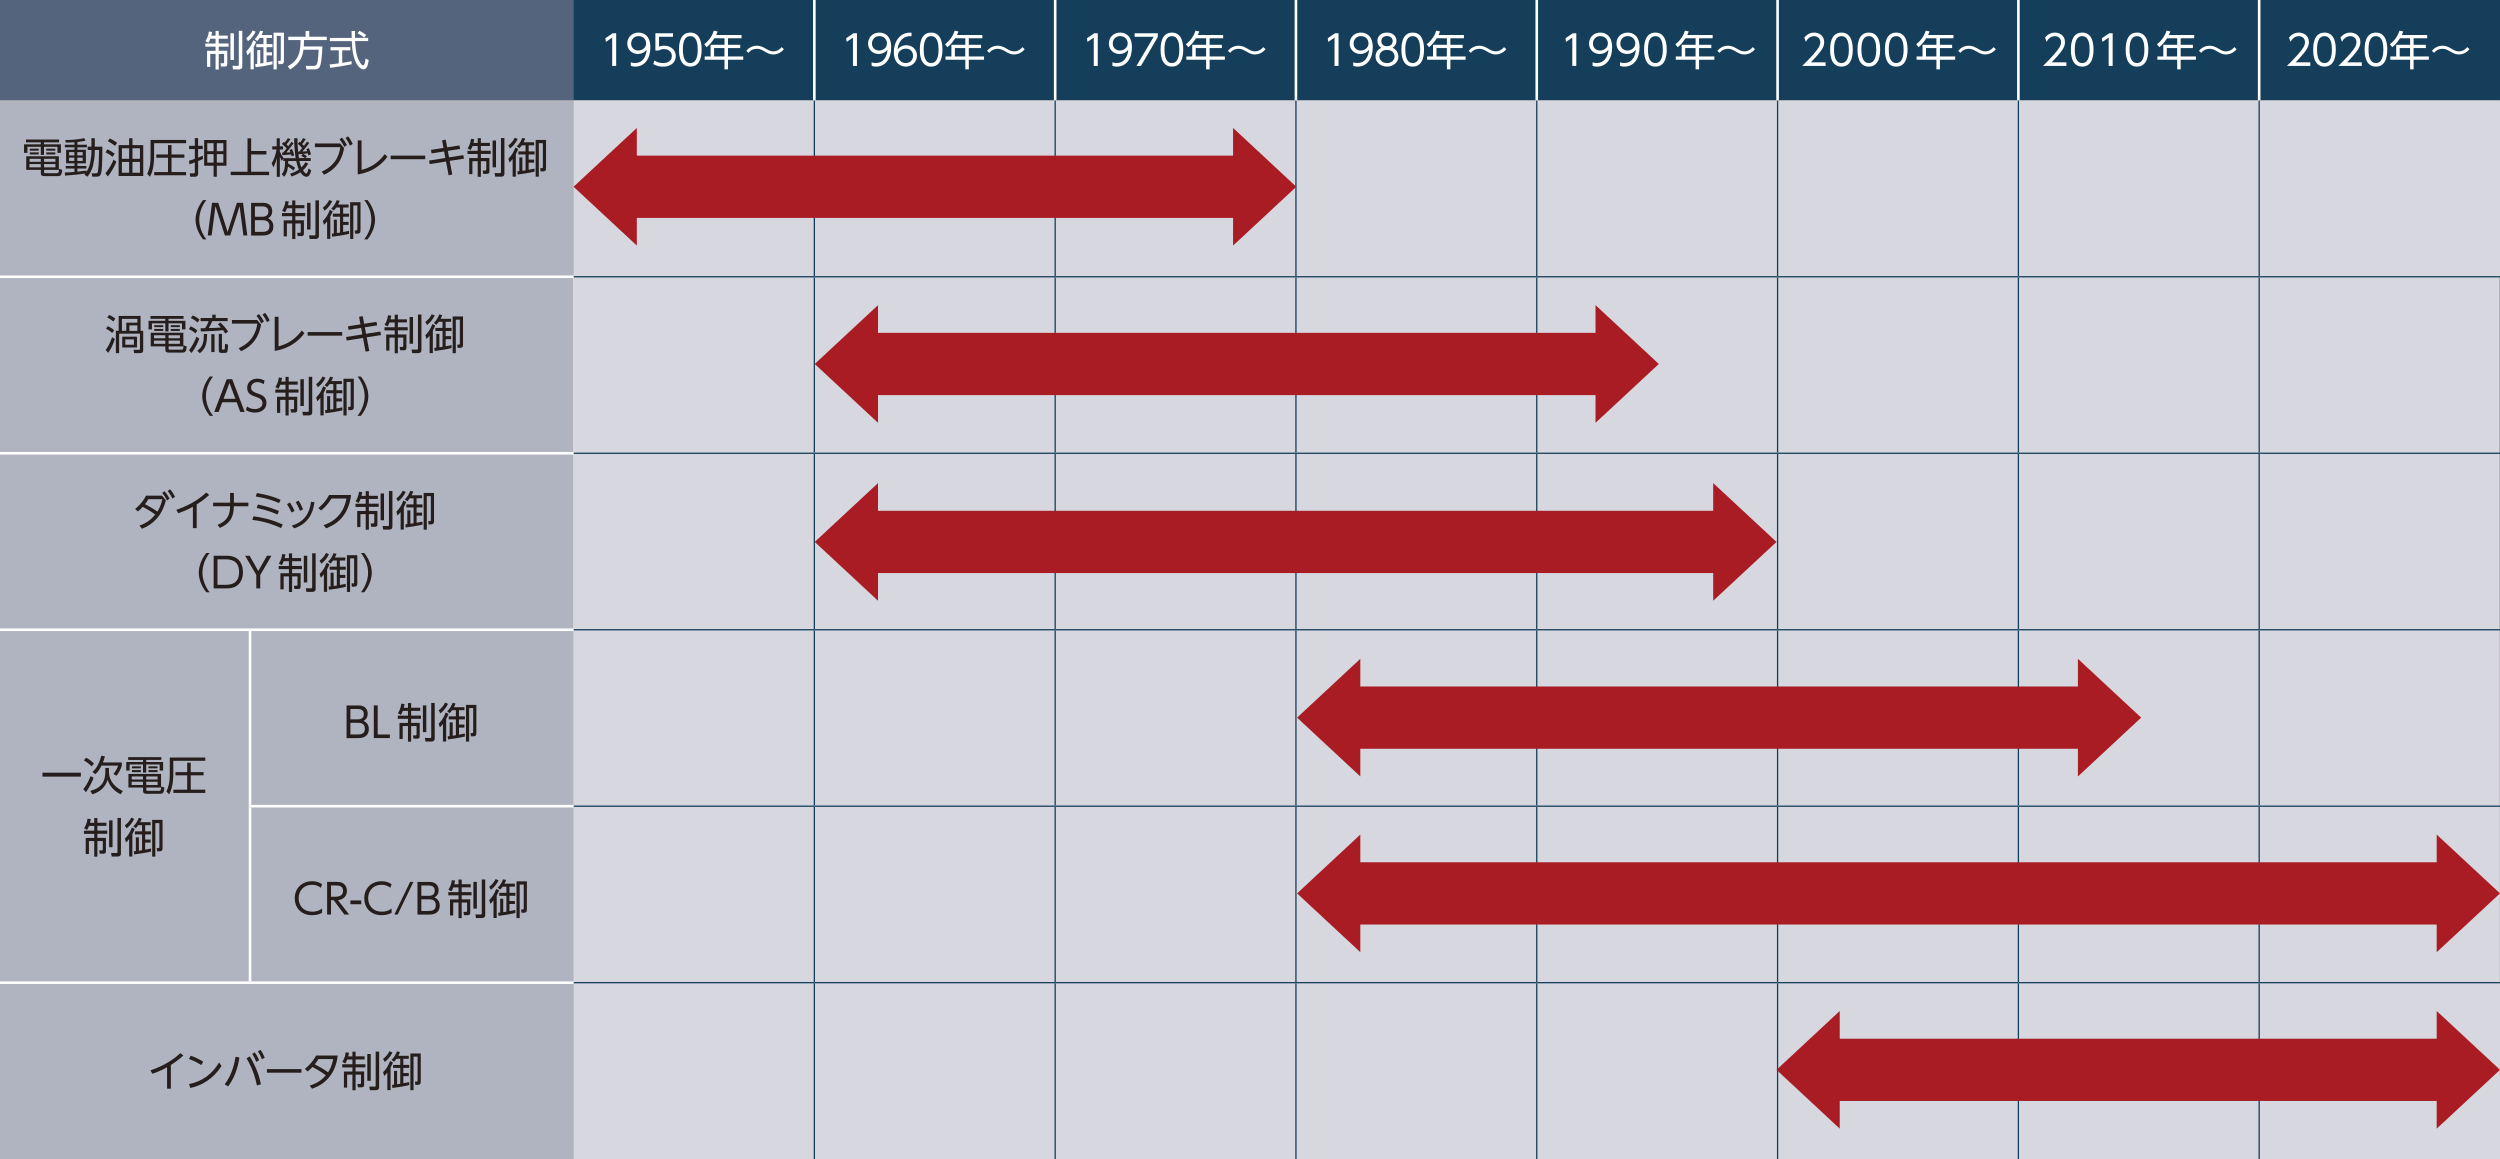 <?xml version="1.0" encoding="UTF-8"?>
<svg id="_レイヤー_1" data-name="レイヤー 1" xmlns="http://www.w3.org/2000/svg" width="170mm" height="78.82mm" viewBox="0 0 481.89 223.43">
  <rect x="0" y="0" width="481.89" height="223.43" fill="#808080" stroke="none"/>
  <defs>
    <style>
      .cls-1 {
        fill: #251e1c;
      }

      .cls-1, .cls-2, .cls-3, .cls-4, .cls-5, .cls-6, .cls-7 {
        stroke-width: 0px;
      }

      .cls-8 {
        stroke: #153e5a;
        stroke-width: .25px;
      }

      .cls-8, .cls-9 {
        stroke-miterlimit: 10;
      }

      .cls-8, .cls-9, .cls-10 {
        fill: none;
      }

      .cls-2 {
        fill: #d7d8df;
      }

      .cls-3 {
        fill: #fff;
      }

      .cls-9 {
        stroke: #fff;
        stroke-width: .5px;
      }

      .cls-4 {
        fill: #54647d;
      }

      .cls-10 {
        stroke: #aa1c23;
        stroke-width: 12px;
      }

      .cls-5 {
        fill: #aa1c23;
      }

      .cls-6 {
        fill: #b0b4c0;
      }

      .cls-7 {
        fill: #153e5a;
      }
    </style>
  </defs>
  <rect class="cls-4" width="110.55" height="19.34"/>
  <g>
    <polygon class="cls-7" points="249.8 0 203.39 0 156.97 0 156.97 19.34 203.39 19.34 249.8 19.34 296.22 19.34 342.64 19.34 342.64 0 296.22 0 249.8 0"/>
    <rect class="cls-7" x="110.55" y="0" width="46.42" height="19.34"/>
    <polygon class="cls-7" points="435.47 0 389.05 0 342.64 0 342.64 19.34 389.05 19.34 435.47 19.34 481.89 19.34 481.89 0 435.47 0"/>
  </g>
  <polygon class="cls-6" points="0 19.34 0 53.35 0 87.37 0 121.39 0 121.39 0 189.42 48.19 189.42 48.19 189.42 0 189.42 0 223.43 110.55 223.43 110.55 189.42 110.55 155.4 110.55 121.39 110.55 121.39 110.55 87.37 110.55 53.35 110.55 19.34 0 19.34"/>
  <path class="cls-2" d="m435.47,189.42h46.42v34.02h-46.42v-34.02Zm-46.42,0h46.42v34.02h-46.42v-34.02Zm-46.42,0h46.42v34.02h-46.42v-34.02Zm-46.42,0h46.42v34.02h-46.42v-34.02Zm-46.42,0h46.42v34.02h-46.42v-34.02Zm-46.42,0h46.42v34.02h-46.42v-34.02Zm-46.42,0h46.42v34.02h-46.42v-34.02Zm-46.42,0h46.42v34.02h-46.42v-34.02Zm324.92-34.02h46.42v34.02h-46.42v-34.02Zm-46.42,0h46.42v34.02h-46.42v-34.02Zm-46.42,0h46.42v34.02h-46.42v-34.02Zm-46.42,0h46.42v34.02h-46.42v-34.02Zm-46.42,0h46.42v34.02h-46.42v-34.02Zm-46.42,0h46.42v34.02h-46.42v-34.02Zm-46.42,0h46.42v34.02h-46.42v-34.02Zm-46.42,0h46.42v34.02h-46.42v-34.02Zm324.92-34.02h46.42v34.02h-46.42v-34.02Zm-46.42,0h46.42v34.02h-46.42v-34.02Zm-46.42,0h46.42v34.02h-46.42v-34.02Zm-46.42,0h46.42v34.02h-46.42v-34.02Zm-46.42,0h46.42v34.02h-46.42v-34.02Zm-46.42,0h46.42v34.02h-46.42v-34.02Zm-46.42,0h46.42v34.02h-46.42v-34.02Zm-46.42,0h46.42v34.02h-46.42v-34.02Zm324.92-34.02h46.42v34.02h-46.42v-34.02Zm-46.42,0h46.42v34.02h-46.42v-34.02Zm-46.42,0h46.42v34.02h-46.42v-34.02Zm-46.42,0h46.42v34.02h-46.42v-34.02Zm-46.42,0h46.42v34.02h-46.42v-34.02Zm-46.42,0h46.42v34.02h-46.42v-34.02Zm-46.42,0h46.42v34.02h-46.42v-34.02Zm-46.42,0h46.42v34.02h-46.42v-34.02Zm324.92-34.02h46.42v34.02h-46.42v-34.02Zm-46.42,0h46.42v34.02h-46.42v-34.02Zm-46.42,0h46.42v34.02h-46.42v-34.02Zm-46.42,0h46.42v34.02h-46.42v-34.02Zm-46.42,0h46.42v34.02h-46.42v-34.02Zm-46.42,0h46.42v34.02h-46.42v-34.02Zm-46.42,0h46.42v34.02h-46.42v-34.02Zm-46.42,0h46.42v34.02h-46.42v-34.02ZM435.47,19.34h46.42v34.02h-46.42V19.34Zm-46.42,0h46.42v34.02h-46.42V19.34Zm-46.42,0h46.42v34.02h-46.42V19.34Zm-46.42,0h46.42v34.02h-46.42V19.34Zm-46.42,0h46.42v34.02h-46.42V19.34Zm-46.42,0h46.42v34.02h-46.42V19.34Zm-46.42,0h46.42v34.02h-46.42V19.34Zm-46.42,0h46.42v34.02h-46.42V19.34Z"/>
  <line class="cls-8" x1="156.97" y1="53.23" x2="156.97" y2="19.34"/>
  <line class="cls-8" x1="203.39" y1="53.23" x2="203.39" y2="19.34"/>
  <line class="cls-8" x1="249.8" y1="53.23" x2="249.8" y2="19.34"/>
  <line class="cls-8" x1="296.22" y1="53.23" x2="296.22" y2="19.34"/>
  <line class="cls-8" x1="342.64" y1="53.23" x2="342.64" y2="19.34"/>
  <line class="cls-8" x1="389.06" y1="53.23" x2="389.06" y2="19.34"/>
  <line class="cls-8" x1="435.47" y1="53.23" x2="435.47" y2="19.34"/>
  <line class="cls-8" x1="110.55" y1="53.35" x2="156.97" y2="53.35"/>
  <line class="cls-8" x1="156.97" y1="53.35" x2="203.39" y2="53.35"/>
  <line class="cls-8" x1="156.97" y1="87.24" x2="156.97" y2="53.48"/>
  <line class="cls-8" x1="203.39" y1="53.35" x2="249.8" y2="53.35"/>
  <line class="cls-8" x1="203.39" y1="87.24" x2="203.39" y2="53.48"/>
  <line class="cls-8" x1="249.8" y1="53.35" x2="296.22" y2="53.35"/>
  <line class="cls-8" x1="249.8" y1="87.24" x2="249.8" y2="53.48"/>
  <line class="cls-8" x1="296.22" y1="53.35" x2="342.64" y2="53.35"/>
  <line class="cls-8" x1="296.22" y1="87.24" x2="296.22" y2="53.48"/>
  <line class="cls-8" x1="342.64" y1="53.35" x2="389.05" y2="53.35"/>
  <line class="cls-8" x1="342.64" y1="87.24" x2="342.64" y2="53.48"/>
  <line class="cls-8" x1="389.06" y1="53.35" x2="435.47" y2="53.35"/>
  <line class="cls-8" x1="389.06" y1="87.24" x2="389.06" y2="53.48"/>
  <line class="cls-8" x1="435.47" y1="53.35" x2="481.89" y2="53.35"/>
  <line class="cls-8" x1="435.47" y1="87.24" x2="435.47" y2="53.48"/>
  <line class="cls-8" x1="110.55" y1="87.37" x2="156.97" y2="87.37"/>
  <line class="cls-8" x1="156.97" y1="87.37" x2="203.39" y2="87.37"/>
  <line class="cls-8" x1="156.97" y1="121.26" x2="156.97" y2="87.49"/>
  <line class="cls-8" x1="203.39" y1="87.37" x2="249.8" y2="87.37"/>
  <line class="cls-8" x1="203.39" y1="121.26" x2="203.39" y2="87.49"/>
  <line class="cls-8" x1="249.8" y1="87.37" x2="296.22" y2="87.37"/>
  <line class="cls-8" x1="249.8" y1="121.26" x2="249.8" y2="87.49"/>
  <line class="cls-8" x1="296.22" y1="87.37" x2="342.64" y2="87.37"/>
  <line class="cls-8" x1="296.22" y1="121.26" x2="296.22" y2="87.49"/>
  <line class="cls-8" x1="342.64" y1="87.37" x2="389.05" y2="87.37"/>
  <line class="cls-8" x1="342.64" y1="121.26" x2="342.64" y2="87.49"/>
  <line class="cls-8" x1="389.06" y1="87.37" x2="435.47" y2="87.37"/>
  <line class="cls-8" x1="389.06" y1="121.26" x2="389.06" y2="87.49"/>
  <line class="cls-8" x1="435.47" y1="87.37" x2="481.89" y2="87.37"/>
  <line class="cls-8" x1="435.47" y1="121.26" x2="435.47" y2="87.49"/>
  <line class="cls-8" x1="110.55" y1="121.39" x2="156.97" y2="121.39"/>
  <line class="cls-8" x1="156.97" y1="121.39" x2="203.39" y2="121.39"/>
  <line class="cls-8" x1="156.97" y1="155.28" x2="156.97" y2="121.51"/>
  <line class="cls-8" x1="203.39" y1="121.39" x2="249.8" y2="121.39"/>
  <line class="cls-8" x1="203.39" y1="155.28" x2="203.39" y2="121.51"/>
  <line class="cls-8" x1="249.8" y1="121.39" x2="296.22" y2="121.39"/>
  <line class="cls-8" x1="249.8" y1="155.28" x2="249.8" y2="121.51"/>
  <line class="cls-8" x1="296.22" y1="121.39" x2="342.64" y2="121.39"/>
  <line class="cls-8" x1="296.22" y1="155.28" x2="296.22" y2="121.51"/>
  <line class="cls-8" x1="342.64" y1="121.39" x2="389.05" y2="121.39"/>
  <line class="cls-8" x1="342.64" y1="155.28" x2="342.64" y2="121.51"/>
  <line class="cls-8" x1="389.06" y1="121.39" x2="435.47" y2="121.39"/>
  <line class="cls-8" x1="389.06" y1="155.28" x2="389.06" y2="121.51"/>
  <line class="cls-8" x1="435.47" y1="121.39" x2="481.89" y2="121.39"/>
  <line class="cls-8" x1="435.47" y1="155.28" x2="435.47" y2="121.51"/>
  <line class="cls-8" x1="110.55" y1="155.4" x2="156.97" y2="155.4"/>
  <line class="cls-8" x1="156.97" y1="155.4" x2="203.39" y2="155.4"/>
  <line class="cls-8" x1="156.97" y1="189.29" x2="156.97" y2="155.53"/>
  <line class="cls-8" x1="203.39" y1="155.4" x2="249.8" y2="155.4"/>
  <line class="cls-8" x1="203.39" y1="189.29" x2="203.39" y2="155.53"/>
  <line class="cls-8" x1="249.8" y1="155.4" x2="296.22" y2="155.4"/>
  <line class="cls-8" x1="249.8" y1="189.29" x2="249.8" y2="155.53"/>
  <line class="cls-8" x1="296.22" y1="155.4" x2="342.64" y2="155.4"/>
  <line class="cls-8" x1="296.22" y1="189.29" x2="296.22" y2="155.53"/>
  <line class="cls-8" x1="342.64" y1="155.4" x2="389.05" y2="155.4"/>
  <line class="cls-8" x1="342.64" y1="189.29" x2="342.64" y2="155.53"/>
  <line class="cls-8" x1="389.06" y1="155.4" x2="435.47" y2="155.4"/>
  <line class="cls-8" x1="389.06" y1="189.29" x2="389.06" y2="155.53"/>
  <line class="cls-8" x1="435.47" y1="155.4" x2="481.89" y2="155.4"/>
  <line class="cls-8" x1="435.47" y1="189.29" x2="435.47" y2="155.53"/>
  <line class="cls-8" x1="110.55" y1="189.42" x2="156.97" y2="189.42"/>
  <line class="cls-8" x1="156.97" y1="189.42" x2="203.39" y2="189.42"/>
  <line class="cls-8" x1="156.97" y1="223.43" x2="156.97" y2="189.54"/>
  <line class="cls-8" x1="203.39" y1="189.42" x2="249.8" y2="189.42"/>
  <line class="cls-8" x1="203.39" y1="223.43" x2="203.39" y2="189.54"/>
  <line class="cls-8" x1="249.8" y1="189.42" x2="296.22" y2="189.42"/>
  <line class="cls-8" x1="249.8" y1="223.43" x2="249.8" y2="189.54"/>
  <line class="cls-8" x1="296.22" y1="189.42" x2="342.64" y2="189.42"/>
  <line class="cls-8" x1="296.22" y1="223.43" x2="296.22" y2="189.54"/>
  <line class="cls-8" x1="342.64" y1="189.42" x2="389.05" y2="189.42"/>
  <line class="cls-8" x1="342.64" y1="223.43" x2="342.64" y2="189.54"/>
  <line class="cls-8" x1="389.06" y1="189.42" x2="435.47" y2="189.42"/>
  <line class="cls-8" x1="389.06" y1="223.43" x2="389.06" y2="189.54"/>
  <line class="cls-8" x1="435.47" y1="189.42" x2="481.89" y2="189.42"/>
  <line class="cls-8" x1="435.47" y1="223.43" x2="435.47" y2="189.54"/>
  <line class="cls-9" x1="156.97" y1="19.34" x2="156.97" y2="0"/>
  <line class="cls-9" x1="203.39" y1="19.34" x2="203.39" y2="0"/>
  <line class="cls-9" x1="249.8" y1="19.34" x2="249.8" y2="0"/>
  <line class="cls-9" x1="296.22" y1="19.34" x2="296.22" y2="0"/>
  <line class="cls-9" x1="342.64" y1="19.34" x2="342.64" y2="0"/>
  <line class="cls-9" x1="389.06" y1="19.34" x2="389.06" y2="0"/>
  <line class="cls-9" x1="435.47" y1="19.34" x2="435.47" y2="0"/>
  <line class="cls-9" y1="53.35" x2="48.19" y2="53.35"/>
  <line class="cls-9" x1="48.19" y1="53.35" x2="110.55" y2="53.35"/>
  <line class="cls-9" y1="87.37" x2="48.19" y2="87.37"/>
  <line class="cls-9" x1="48.19" y1="87.37" x2="110.55" y2="87.37"/>
  <line class="cls-9" y1="121.39" x2="48.19" y2="121.39"/>
  <line class="cls-9" x1="48.19" y1="121.39" x2="110.55" y2="121.39"/>
  <line class="cls-9" x1="48.19" y1="155.15" x2="48.19" y2="121.64"/>
  <line class="cls-9" x1="47.94" y1="155.4" x2="110.55" y2="155.4"/>
  <line class="cls-9" x1="48.19" y1="189.17" x2="48.19" y2="155.65"/>
  <line class="cls-9" y1="189.42" x2="48.19" y2="189.42"/>
  <line class="cls-9" x1="48.19" y1="189.42" x2="110.55" y2="189.42"/>
  <g>
    <path class="cls-3" d="m41.55,6.86v-.9h.61v.9h1.74v.6h-1.74v.92h1.9v.61h-1.9v.79h1.65v2.54c0,.34-.1.51-.49.51h-.71l-.11-.64h.52c.17,0,.18-.1.18-.22v-1.58h-1.04v3.01h-.61v-3.01h-1.02v2.5h-.62v-3.1h1.64v-.79h-1.97v-.61h1.97v-.92h-1c-.15.41-.26.58-.38.77l-.57-.32c.22-.34.54-.87.66-1.84l.63.08c-.05.28-.08.46-.15.71h.8Zm3.53-.45v5.16h-.66v-5.16h.66Zm1.62-.46v6.84c0,.56-.46.59-.68.59h-1.1l-.12-.7,1.02.02c.19,0,.21-.1.21-.21v-6.55h.67Z"/>
    <path class="cls-3" d="m49.27,6.1c-.28.62-.79,1.33-1.47,1.84l-.34-.58c.59-.44,1-.98,1.23-1.49l.58.23Zm-1.8,3.82c.62-.64.98-1.16,1.34-2.16l.56.28c-.07.18-.17.46-.46,1v4.33h-.62v-3.39c-.26.36-.42.5-.6.66l-.22-.72Zm5.05,2.48c-1.15.27-2.17.42-3.25.56l-.08-.6c.29-.03.32-.04.39-.05v-2.65h.59v2.58c.1-.02.52-.08.61-.09v-3.05h-1.38v-.59h1.38v-1.18h-.72c-.22.31-.34.43-.48.57l-.49-.35c.5-.46.9-1.17,1.05-1.64l.58.12c-.06.17-.13.37-.31.72h2.02v.58h-1.05v1.18h1.14v.59h-1.14v.99h1.05v.59h-1.05v1.36c.62-.11.79-.14,1.14-.22v.58Zm2.21-.82c0,.48-.02.78-.63.78h-.42l-.07-.63h.26c.23.02.25-.05.25-.3v-4.51h-.78v6.46h-.61v-7.08h2v5.29Z"/>
    <path class="cls-3" d="m62.14,8.96c-.05,1.69-.23,3.38-.49,3.88-.17.33-.42.54-1.06.54h-1.52l-.13-.68h1.56c.42,0,.56-.29.6-.38.23-.51.32-2.62.33-2.73h-2.94c-.14.99-.42,2.49-2.58,3.81l-.44-.62c2.17-1.22,2.45-2.75,2.46-5.06h-2.37v-.64h3.35v-1.12h.7v1.12h3.37v.64h-4.37c0,.3-.02.64-.06,1.24h3.59Z"/>
    <path class="cls-3" d="m67.8,12.38c-1.15.26-2.64.5-4.17.7l-.1-.66c.34-.02.76-.06,1.77-.21v-2.51h-1.59v-.62h3.81v.62h-1.56v2.42c1.15-.19,1.5-.26,1.8-.34l.03.61Zm.63-6.41c0,.27,0,.59,0,1.33h2.53v.62h-2.51c.09,1.49.18,3.02,1.02,4.24.09.13.31.45.53.45s.4-.54.45-1.32l.62.28c-.09.61-.25,1.8-.98,1.8-.89,0-1.54-1.33-1.74-1.95-.41-1.23-.45-1.87-.54-3.49h-4.23v-.62h4.21c-.02-.38-.02-.86-.02-1.33h.68Zm1.74,1.27c-.3-.26-.62-.5-1.25-.83l.37-.48c.58.3.82.47,1.29.82l-.41.5Z"/>
  </g>
  <g>
    <path class="cls-3" d="m118.1,6.41h.67v6.3h-.77v-5.46l-1.21.83-.1-.71,1.41-.96Z"/>
    <path class="cls-3" d="m121.59,12c.1.04.37.15.82.15,1.45,0,2.09-1.14,2.25-2.56-.44.54-1.01.82-1.7.82-1.1,0-2.05-.79-2.05-2.01s.91-2.12,2.17-2.12c.87,0,2.28.46,2.28,2.85,0,2.21-1.12,3.71-2.91,3.71-.5,0-.75-.11-.86-.16v-.68Zm.07-3.6c0,.8.58,1.34,1.38,1.34s1.5-.58,1.5-1.37c0-.64-.43-1.41-1.48-1.41-.86,0-1.4.67-1.4,1.43Z"/>
    <path class="cls-3" d="m129.73,7.1h-2.7v1.89c.21-.08.46-.18.98-.18,1.47,0,2.25.98,2.25,2s-.74,2.04-2.45,2.04c-.7,0-1.29-.15-1.89-.5l.23-.69c.48.34,1.06.5,1.65.5,1.37,0,1.7-.83,1.7-1.37,0-.82-.66-1.33-1.53-1.33-.54,0-.83.2-.95.28h-.69v-3.33h3.4v.69Z"/>
    <path class="cls-3" d="m130.88,9.56c0-.63,0-3.28,2.18-3.28s2.18,2.65,2.18,3.28,0,3.28-2.18,3.28-2.18-2.64-2.18-3.28Zm3.61,0c0-1.05-.16-2.59-1.43-2.59s-1.43,1.5-1.43,2.59.19,2.59,1.43,2.59,1.43-1.51,1.43-2.59Z"/>
    <path class="cls-3" d="m142.93,6.75v.62h-2.61v1.27h2.36v.62h-2.36v1.63h2.94v.62h-2.94v1.86h-.67v-1.86h-3.82v-.62h1.14v-2.25h2.68v-1.27h-1.95c-.52.79-.87,1.23-1.5,1.73l-.45-.58c.96-.72,1.56-1.67,1.85-2.61l.73.15c-.08.21-.13.34-.29.69h4.89Zm-3.29,2.51h-2v1.63h2v-1.63Z"/>
    <path class="cls-3" d="m151.09,9.49c-.67.84-1.58,1.01-2.04,1.01-.67,0-1.06-.22-1.83-.67-.63-.37-1-.42-1.34-.42-.32,0-1.06.06-1.6.78l-.43-.38c.48-.64,1.26-1,2.06-1,.55,0,1.05.18,1.74.59.47.28.86.5,1.39.5.93,0,1.44-.6,1.62-.82l.42.38Z"/>
  </g>
  <g>
    <path class="cls-3" d="m164.51,6.41h.67v6.3h-.77v-5.46l-1.21.83-.1-.71,1.41-.96Z"/>
    <path class="cls-3" d="m168.01,12c.1.04.37.15.82.15,1.45,0,2.09-1.14,2.25-2.56-.44.54-1.01.82-1.7.82-1.1,0-2.05-.79-2.05-2.01s.91-2.12,2.17-2.12c.87,0,2.28.46,2.28,2.85,0,2.21-1.12,3.71-2.91,3.71-.5,0-.75-.11-.86-.16v-.68Zm.07-3.6c0,.8.58,1.34,1.38,1.34s1.5-.58,1.5-1.37c0-.64-.43-1.41-1.48-1.41-.86,0-1.4.67-1.4,1.43Z"/>
    <path class="cls-3" d="m175.7,6.98c-1.94-.14-2.58,1.47-2.71,2.55.42-.51,1.04-.82,1.7-.82,1.1,0,2.06.79,2.06,2.01s-.95,2.12-2.14,2.12c-.91,0-2.32-.56-2.32-2.83,0-1.7.94-3.86,3.41-3.72v.69Zm-1.09,2.4c-.67,0-1.52.42-1.52,1.31,0,.75.58,1.46,1.49,1.46s1.41-.63,1.41-1.38c0-1.3-1.1-1.4-1.38-1.4Z"/>
    <path class="cls-3" d="m177.3,9.56c0-.63,0-3.28,2.18-3.28s2.18,2.65,2.18,3.28,0,3.28-2.18,3.28-2.18-2.64-2.18-3.28Zm3.61,0c0-1.05-.16-2.59-1.43-2.59s-1.43,1.5-1.43,2.59.19,2.59,1.43,2.59,1.43-1.51,1.43-2.59Z"/>
    <path class="cls-3" d="m189.35,6.75v.62h-2.61v1.27h2.36v.62h-2.36v1.63h2.94v.62h-2.94v1.86h-.67v-1.86h-3.82v-.62h1.14v-2.25h2.68v-1.27h-1.95c-.52.79-.87,1.23-1.5,1.73l-.45-.58c.96-.72,1.56-1.67,1.85-2.61l.73.15c-.08.21-.13.34-.29.69h4.89Zm-3.29,2.51h-2v1.63h2v-1.63Z"/>
    <path class="cls-3" d="m197.51,9.49c-.67.84-1.58,1.01-2.04,1.01-.67,0-1.06-.22-1.83-.67-.63-.37-1-.42-1.34-.42-.32,0-1.06.06-1.6.78l-.43-.38c.48-.64,1.26-1,2.06-1,.55,0,1.05.18,1.74.59.47.28.86.5,1.39.5.93,0,1.44-.6,1.62-.82l.42.38Z"/>
  </g>
  <g>
    <path class="cls-3" d="m210.93,6.41h.67v6.3h-.77v-5.46l-1.21.83-.1-.71,1.41-.96Z"/>
    <path class="cls-3" d="m214.42,12c.1.04.37.15.82.15,1.45,0,2.09-1.14,2.25-2.56-.44.54-1.01.82-1.7.82-1.1,0-2.05-.79-2.05-2.01s.91-2.12,2.17-2.12c.87,0,2.28.46,2.28,2.85,0,2.21-1.12,3.71-2.91,3.71-.5,0-.75-.11-.86-.16v-.68Zm.07-3.6c0,.8.58,1.34,1.38,1.34s1.5-.58,1.5-1.37c0-.64-.43-1.41-1.48-1.41-.86,0-1.4.67-1.4,1.43Z"/>
    <path class="cls-3" d="m223.17,6.41v.73l-3.25,5.57h-.86l3.31-5.61h-3.66v-.69h4.46Z"/>
    <path class="cls-3" d="m223.71,9.56c0-.63,0-3.28,2.18-3.28s2.18,2.65,2.18,3.28,0,3.28-2.18,3.28-2.18-2.64-2.18-3.28Zm3.61,0c0-1.05-.16-2.59-1.43-2.59s-1.43,1.5-1.43,2.59.19,2.59,1.43,2.59,1.43-1.51,1.43-2.59Z"/>
    <path class="cls-3" d="m235.77,6.75v.62h-2.61v1.27h2.36v.62h-2.36v1.63h2.94v.62h-2.94v1.86h-.67v-1.86h-3.82v-.62h1.14v-2.25h2.68v-1.27h-1.95c-.52.79-.87,1.23-1.5,1.73l-.45-.58c.96-.72,1.56-1.67,1.85-2.61l.73.15c-.08.21-.13.34-.29.69h4.89Zm-3.29,2.51h-2v1.63h2v-1.63Z"/>
    <path class="cls-3" d="m243.93,9.49c-.67.84-1.58,1.01-2.04,1.01-.67,0-1.06-.22-1.83-.67-.63-.37-1-.42-1.34-.42-.32,0-1.06.06-1.6.78l-.43-.38c.48-.64,1.26-1,2.06-1,.55,0,1.05.18,1.74.59.47.28.86.5,1.39.5.93,0,1.44-.6,1.62-.82l.42.38Z"/>
  </g>
  <g>
    <path class="cls-3" d="m257.34,6.41h.67v6.3h-.77v-5.46l-1.21.83-.1-.71,1.41-.96Z"/>
    <path class="cls-3" d="m260.84,12c.1.04.37.15.82.15,1.45,0,2.09-1.14,2.25-2.56-.44.54-1.01.82-1.7.82-1.1,0-2.05-.79-2.05-2.01s.91-2.12,2.17-2.12c.87,0,2.28.46,2.28,2.85,0,2.21-1.12,3.71-2.91,3.71-.5,0-.75-.11-.86-.16v-.68Zm.07-3.6c0,.8.58,1.34,1.38,1.34s1.5-.58,1.5-1.37c0-.64-.43-1.41-1.48-1.41-.86,0-1.4.67-1.4,1.43Z"/>
    <path class="cls-3" d="m269.56,10.89c0,1.14-1.02,1.95-2.21,1.95s-2.21-.82-2.21-1.95c0-.95.66-1.49,1.13-1.68-.5-.26-.77-.78-.77-1.33,0-.86.64-1.6,1.88-1.6,1,0,1.8.62,1.8,1.59,0,.55-.27,1.07-.77,1.33.47.2,1.13.74,1.13,1.69Zm-.75,0c0-.47-.31-1.27-1.46-1.27s-1.46.8-1.46,1.27c0,.7.6,1.27,1.46,1.27s1.46-.57,1.46-1.27Zm-.36-2.96c0-.65-.51-.98-1.1-.98s-1.09.34-1.09.98c0,.31.16.98,1.09.98s1.1-.67,1.1-.98Z"/>
    <path class="cls-3" d="m270.13,9.56c0-.63,0-3.28,2.18-3.28s2.18,2.65,2.18,3.28,0,3.28-2.18,3.28-2.18-2.64-2.18-3.28Zm3.61,0c0-1.05-.16-2.59-1.43-2.59s-1.43,1.5-1.43,2.59.19,2.59,1.43,2.59,1.43-1.51,1.43-2.59Z"/>
    <path class="cls-3" d="m282.18,6.75v.62h-2.61v1.27h2.36v.62h-2.36v1.63h2.94v.62h-2.94v1.86h-.67v-1.86h-3.82v-.62h1.14v-2.25h2.68v-1.27h-1.95c-.52.79-.87,1.23-1.5,1.73l-.45-.58c.96-.72,1.56-1.67,1.85-2.61l.73.15c-.08.21-.13.34-.29.69h4.89Zm-3.29,2.51h-2v1.63h2v-1.63Z"/>
    <path class="cls-3" d="m290.34,9.49c-.67.84-1.58,1.01-2.04,1.01-.67,0-1.06-.22-1.83-.67-.63-.37-1-.42-1.34-.42-.32,0-1.06.06-1.6.78l-.43-.38c.48-.64,1.26-1,2.06-1,.55,0,1.05.18,1.74.59.47.28.86.5,1.39.5.93,0,1.44-.6,1.62-.82l.42.38Z"/>
  </g>
  <g>
    <path class="cls-3" d="m303.17,6.41h.67v6.3h-.77v-5.46l-1.21.83-.1-.71,1.41-.96Z"/>
    <path class="cls-3" d="m306.98,12c.1.04.37.15.82.15,1.45,0,2.09-1.14,2.25-2.56-.44.54-1.01.82-1.7.82-1.1,0-2.05-.79-2.05-2.01s.91-2.12,2.17-2.12c.87,0,2.28.46,2.28,2.85,0,2.21-1.12,3.71-2.91,3.71-.5,0-.75-.11-.86-.16v-.68Zm.07-3.6c0,.8.58,1.34,1.38,1.34s1.5-.58,1.5-1.37c0-.64-.44-1.41-1.48-1.41-.86,0-1.4.67-1.4,1.43Z"/>
    <path class="cls-3" d="m312.26,12c.1.04.37.15.82.15,1.45,0,2.09-1.14,2.25-2.56-.44.54-1.01.82-1.7.82-1.1,0-2.05-.79-2.05-2.01s.91-2.12,2.17-2.12c.87,0,2.28.46,2.28,2.85,0,2.21-1.12,3.71-2.91,3.71-.5,0-.75-.11-.86-.16v-.68Zm.07-3.6c0,.8.58,1.34,1.38,1.34s1.5-.58,1.5-1.37c0-.64-.44-1.41-1.48-1.41-.86,0-1.4.67-1.4,1.43Z"/>
    <path class="cls-3" d="m316.91,9.56c0-.63,0-3.28,2.18-3.28s2.18,2.65,2.18,3.28,0,3.28-2.18,3.28-2.18-2.64-2.18-3.28Zm3.61,0c0-1.05-.16-2.59-1.43-2.59s-1.43,1.5-1.43,2.59.19,2.59,1.43,2.59,1.43-1.51,1.43-2.59Z"/>
    <path class="cls-3" d="m330.12,6.75v.62h-2.61v1.27h2.36v.62h-2.36v1.63h2.94v.62h-2.94v1.86h-.67v-1.86h-3.82v-.62h1.14v-2.25h2.68v-1.27h-1.95c-.52.79-.87,1.23-1.5,1.73l-.45-.58c.96-.72,1.56-1.67,1.85-2.61l.73.15c-.08.21-.13.34-.29.69h4.89Zm-3.29,2.51h-2v1.63h2v-1.63Z"/>
    <path class="cls-3" d="m338.28,9.49c-.67.84-1.58,1.01-2.04,1.01-.67,0-1.06-.22-1.83-.67-.63-.37-1-.42-1.34-.42-.32,0-1.05.06-1.6.78l-.43-.38c.48-.64,1.26-1,2.06-1,.55,0,1.05.18,1.74.59.47.28.86.5,1.39.5.93,0,1.44-.6,1.62-.82l.42.38Z"/>
  </g>
  <g>
    <path class="cls-3" d="m351.9,12.02v.69h-4.51c.5-.5,1.36-1.33,2.2-2.3.96-1.11,1.28-1.64,1.28-2.29,0-.76-.57-1.15-1.18-1.15-.99,0-1.46.83-1.6,1.09l-.3-.8c.47-.62,1.13-.98,1.9-.98s1.94.46,1.94,1.83c0,.61-.18,1.11-.82,1.94-.34.43-.85,1.05-1.74,1.97h2.85Z"/>
    <path class="cls-3" d="m352.77,9.56c0-.63,0-3.28,2.18-3.28s2.18,2.65,2.18,3.28,0,3.28-2.18,3.28-2.18-2.64-2.18-3.28Zm3.61,0c0-1.05-.16-2.59-1.43-2.59s-1.43,1.5-1.43,2.59.19,2.59,1.43,2.59,1.43-1.51,1.43-2.59Z"/>
    <path class="cls-3" d="m358.05,9.56c0-.63,0-3.28,2.18-3.28s2.18,2.65,2.18,3.28,0,3.28-2.18,3.28-2.18-2.64-2.18-3.28Zm3.61,0c0-1.05-.16-2.59-1.43-2.59s-1.43,1.5-1.43,2.59.19,2.59,1.43,2.59,1.43-1.51,1.43-2.59Z"/>
    <path class="cls-3" d="m363.33,9.56c0-.63,0-3.28,2.18-3.28s2.18,2.65,2.18,3.28,0,3.28-2.18,3.28-2.18-2.64-2.18-3.28Zm3.61,0c0-1.05-.16-2.59-1.43-2.59s-1.43,1.5-1.43,2.59.19,2.59,1.43,2.59,1.43-1.51,1.43-2.59Z"/>
    <path class="cls-3" d="m376.54,6.75v.62h-2.61v1.27h2.36v.62h-2.36v1.63h2.94v.62h-2.94v1.86h-.67v-1.86h-3.82v-.62h1.14v-2.25h2.68v-1.27h-1.95c-.52.79-.87,1.23-1.5,1.73l-.45-.58c.96-.72,1.56-1.67,1.85-2.61l.73.15c-.08.21-.13.34-.29.69h4.89Zm-3.29,2.51h-2v1.63h2v-1.63Z"/>
    <path class="cls-3" d="m384.7,9.49c-.67.84-1.58,1.01-2.04,1.01-.67,0-1.06-.22-1.83-.67-.63-.37-1-.42-1.34-.42-.32,0-1.05.06-1.6.78l-.43-.38c.48-.64,1.26-1,2.06-1,.55,0,1.05.18,1.74.59.47.28.86.5,1.39.5.93,0,1.44-.6,1.62-.82l.42.38Z"/>
  </g>
  <g>
    <path class="cls-3" d="m398.31,12.02v.69h-4.51c.5-.5,1.36-1.33,2.2-2.3.96-1.11,1.28-1.64,1.28-2.29,0-.76-.57-1.15-1.18-1.15-.99,0-1.46.83-1.6,1.09l-.3-.8c.47-.62,1.13-.98,1.9-.98s1.94.46,1.94,1.83c0,.61-.18,1.11-.82,1.94-.34.43-.85,1.05-1.74,1.97h2.85Z"/>
    <path class="cls-3" d="m399.18,9.56c0-.63,0-3.28,2.18-3.28s2.18,2.65,2.18,3.28,0,3.28-2.18,3.28-2.18-2.64-2.18-3.28Zm3.61,0c0-1.05-.16-2.59-1.43-2.59s-1.43,1.5-1.43,2.59.19,2.59,1.43,2.59,1.43-1.51,1.43-2.59Z"/>
    <path class="cls-3" d="m406.56,6.41h.67v6.3h-.77v-5.46l-1.21.83-.1-.71,1.41-.96Z"/>
    <path class="cls-3" d="m409.74,9.56c0-.63,0-3.28,2.18-3.28s2.18,2.65,2.18,3.28,0,3.28-2.18,3.28-2.18-2.64-2.18-3.28Zm3.61,0c0-1.05-.16-2.59-1.43-2.59s-1.43,1.5-1.43,2.59.19,2.59,1.43,2.59,1.43-1.51,1.43-2.59Z"/>
    <path class="cls-3" d="m422.95,6.75v.62h-2.61v1.27h2.36v.62h-2.36v1.63h2.94v.62h-2.94v1.86h-.67v-1.86h-3.82v-.62h1.14v-2.25h2.68v-1.27h-1.95c-.52.79-.87,1.23-1.5,1.73l-.45-.58c.96-.72,1.56-1.67,1.85-2.61l.73.15c-.08.21-.13.34-.29.69h4.89Zm-3.29,2.51h-2v1.63h2v-1.63Z"/>
    <path class="cls-3" d="m431.11,9.49c-.67.84-1.58,1.01-2.04,1.01-.67,0-1.06-.22-1.83-.67-.63-.37-1-.42-1.34-.42-.32,0-1.05.06-1.6.78l-.43-.38c.48-.64,1.26-1,2.06-1,.55,0,1.05.18,1.74.59.47.28.86.5,1.39.5.93,0,1.44-.6,1.62-.82l.42.38Z"/>
  </g>
  <g>
    <path class="cls-3" d="m445.33,12.02v.69h-4.51c.5-.5,1.36-1.33,2.2-2.3.96-1.11,1.28-1.64,1.28-2.29,0-.76-.57-1.15-1.18-1.15-.99,0-1.46.83-1.6,1.09l-.3-.8c.47-.62,1.13-.98,1.9-.98s1.94.46,1.94,1.83c0,.61-.18,1.11-.82,1.94-.34.43-.85,1.05-1.74,1.97h2.85Z"/>
    <path class="cls-3" d="m445.88,9.56c0-.63,0-3.28,2.18-3.28s2.18,2.65,2.18,3.28,0,3.28-2.18,3.28-2.18-2.64-2.18-3.28Zm3.61,0c0-1.05-.16-2.59-1.43-2.59s-1.43,1.5-1.43,2.59.19,2.59,1.43,2.59,1.43-1.51,1.43-2.59Z"/>
    <path class="cls-3" d="m455.25,12.02v.69h-4.51c.5-.5,1.36-1.33,2.2-2.3.96-1.11,1.28-1.64,1.28-2.29,0-.76-.57-1.15-1.18-1.15-.99,0-1.46.83-1.6,1.09l-.3-.8c.47-.62,1.13-.98,1.9-.98s1.94.46,1.94,1.83c0,.61-.18,1.11-.82,1.94-.34.43-.85,1.05-1.74,1.97h2.85Z"/>
    <path class="cls-3" d="m455.8,9.56c0-.63,0-3.28,2.18-3.28s2.18,2.65,2.18,3.28,0,3.28-2.18,3.28-2.18-2.64-2.18-3.28Zm3.61,0c0-1.05-.16-2.59-1.43-2.59s-1.43,1.5-1.43,2.59.19,2.59,1.43,2.59,1.43-1.51,1.43-2.59Z"/>
    <path class="cls-3" d="m467.85,6.75v.62h-2.61v1.27h2.36v.62h-2.36v1.63h2.94v.62h-2.94v1.86h-.67v-1.86h-3.82v-.62h1.14v-2.25h2.68v-1.27h-1.95c-.52.79-.87,1.23-1.5,1.73l-.45-.58c.96-.72,1.56-1.67,1.85-2.61l.73.15c-.08.21-.13.34-.29.69h4.89Zm-3.29,2.51h-2v1.63h2v-1.63Z"/>
    <path class="cls-3" d="m476.01,9.49c-.67.84-1.58,1.01-2.04,1.01-.67,0-1.06-.22-1.83-.67-.63-.37-1-.42-1.34-.42-.32,0-1.05.06-1.6.78l-.43-.38c.48-.64,1.26-1,2.06-1,.55,0,1.05.18,1.74.59.47.28.86.5,1.39.5.93,0,1.44-.6,1.62-.82l.42.38Z"/>
  </g>
  <g>
    <path class="cls-1" d="m11.38,27.43h-2.9v.39h3.26v1.65h-.67v-1.17h-2.59v1.57h-.62v-1.57h-2.58v1.17h-.65v-1.65h3.23v-.39h-2.86v-.54h6.38v.54Zm-2.89,5.7c0,.18,0,.25.26.25h2.17c.34,0,.42-.05.45-.83l.61.19c-.07.81-.14,1.21-.83,1.21h-2.56c-.41,0-.72-.07-.72-.57v-.63h-2.82v-2.63h6.29v2.63h-2.84v.38Zm-.63-1.5h-2.19v.62h2.19v-.62Zm0-1.02h-2.17v.58h2.17v-.58Zm-.4-1.95v.38h-1.73v-.38h1.73Zm0,.72v.39h-1.73v-.39h1.73Zm3.22,1.23h-2.19v.58h2.19v-.58Zm0,1.02h-2.19v.62h2.19v-.62Zm-.02-2.97v.38h-1.74v-.38h1.74Zm0,.72v.39h-1.74v-.39h1.74Z"/>
    <path class="cls-1" d="m16.9,28.91v-.64h.72v-1.63h.65v1.63h1.46c0,1.1-.02,3.69-.15,4.64-.13.93-.34,1.14-.98,1.14h-.81l-.13-.65.78.02c.31,0,.41-.13.45-.45.14-1.04.21-2.98.21-4.06h-.82c0,.62-.06,1.77-.34,2.95-.3,1.24-.86,1.92-1.09,2.2l-.58-.41c.06-.06.13-.17.17-.21-.82.15-2.69.34-3.89.41l-.08-.6c.33,0,.89-.03,1.88-.11v-.66h-1.68v-.5h1.68v-.5h-1.61v-2.62h1.61v-.46h-1.86v-.5h1.86v-.48c-.98.06-1.35.06-1.66.07l-.11-.5c1.52-.02,2.53-.1,3.65-.36l.26.49c-.3.06-.72.16-1.57.25v.53h1.83v.5h-1.83v.46h1.63v2.62h-1.63v.5h1.73v.5h-1.73v.61c.56-.05,1.2-.14,1.73-.21v.27c.5-.77.68-1.34.84-2.42.06-.35.15-1.02.15-1.82h-.72Zm-2.57.42h-1.02v.62h1.02v-.62Zm0,1.06h-1.02v.63h1.02v-.63Zm1.61-1.06h-1.04v.62h1.04v-.62Zm0,1.06h-1.04v.63h1.04v-.63Z"/>
    <path class="cls-1" d="m22.43,31.17c-.18.46-.65,1.58-1.65,2.85l-.46-.62c.74-.9,1.16-1.65,1.56-2.62l.55.38Zm-.73-.94c-.42-.35-.86-.63-1.35-.87l.34-.58c.5.22.98.51,1.42.85l-.42.6Zm.46-2.12c-.42-.35-.92-.66-1.38-.89l.37-.54c.42.2.92.47,1.42.86l-.41.57Zm5.45-.14v5.95h-4.75v-5.95h2.03v-1.33h.64v1.33h2.08Zm-2.72.61h-1.4v2.03h1.4v-2.03Zm0,2.63h-1.4v2.09h1.4v-2.09Zm2.08-2.63h-1.44v2.03h1.44v-2.03Zm0,2.63h-1.44v2.09h1.44v-2.09Z"/>
    <path class="cls-1" d="m35.87,26.97v.63h-6.17v2.67c0,.26,0,2.42-.8,3.8l-.54-.57c.32-.6.66-1.5.66-3.24v-3.29h6.84Zm-.33,3.43h-2.48v2.77h2.81v.62h-6.15v-.62h2.66v-2.77h-2.26v-.62h2.26v-1.82h.68v1.82h2.48v.62Z"/>
    <path class="cls-1" d="m39.15,30.62c-.27.14-.42.21-.96.43v2.41c0,.53-.39.61-.62.61h-.91l-.08-.66h.75c.18,0,.22-.06.22-.21v-1.89c-.58.22-.74.27-1.04.37l-.08-.7c.35-.1.56-.16,1.12-.36v-1.89h-1.1v-.62h1.1v-1.48h.63v1.48h.9v.62h-.9v1.66c.57-.23.63-.26.9-.38l.06.62Zm4.5,1.33h-1.86v2.12h-.62v-2.12h-1.82v-4.96h4.3v4.96Zm-2.48-4.35h-1.22v1.54h1.22v-1.54Zm0,2.11h-1.22v1.63h1.22v-1.63Zm1.88-2.11h-1.26v1.54h1.26v-1.54Zm0,2.11h-1.26v1.63h1.26v-1.63Z"/>
    <path class="cls-1" d="m48.4,29.11h2.95v.67h-2.95v3.32h3.47v.66h-7.4v-.66h3.24v-6.44h.7v2.46Z"/>
    <path class="cls-1" d="m57.74,27.31c.1.08.12.1.16.14.34-.5.44-.67.53-.83l.49.19c-.23.4-.55.82-.67.97.09.09.24.24.33.34.46-.59.5-.65.6-.81l.43.23c-.39.55-.74.99-1.33,1.67.63-.04.67-.04.93-.06-.06-.18-.1-.27-.15-.41l.46-.18c.24.51.38,1.06.42,1.19l-.5.21c-.04-.21-.06-.29-.1-.4-.18.02-.83.09-.9.1.05.02.47.26.73.46l-.29.35h1.01v.56h-2.17c.07.41.18.8.37,1.23.45-.42.58-.68.78-.98l.55.26c-.26.42-.54.86-1.02,1.28.27.44.5.63.62.63.16,0,.27-.22.46-.99l.51.39c-.22.82-.43,1.22-.94,1.22-.57,0-1.03-.66-1.16-.86-.77.51-1.37.7-1.7.81l-.27-.55c.33-.09.91-.24,1.68-.79-.26-.61-.38-1.11-.5-1.65h-1.54c0,.18,0,.33-.02.51.57.25.93.48,1.34.81l-.35.51c-.43-.43-.94-.7-1.02-.75-.11,1.08-.42,1.56-.72,1.96l-.47-.46c.49-.66.62-1.25.63-2.57h-.33v-.48l-.3.45c-.11-.2-.24-.43-.38-.82v3.89h-.59v-3.63c-.14.7-.38,1.33-.65,1.81l-.34-.78c.7-1.1.9-2.4.94-2.67h-.82v-.61h.86v-1.55h.59v1.55h.63v.61h-.63v.36c.18.42.38.83.74,1.32h2.32c-.21-1.3-.28-2.52-.29-3.84h.64c0,1.23.1,2.32.13,2.61h.17c.2-.21.49-.57.61-.71-.1-.12-.41-.48-.84-.84l.34-.38Zm-1.46,1.41c.27.58.37,1,.42,1.22l-.49.18c-.03-.16-.05-.23-.08-.35-.28.03-1.63.14-1.7.14l-.07-.5c.14,0,.18,0,.22,0,.1-.11.29-.32.67-.8-.1-.11-.46-.5-.91-.87l.34-.38c.1.07.12.09.19.14.32-.38.43-.55.62-.87l.49.18c-.3.48-.52.74-.76,1.01.13.13.25.25.34.37.4-.5.49-.66.61-.84l.42.27c-.4.56-1.09,1.42-1.41,1.77.28,0,.48-.02.8-.04-.07-.23-.11-.32-.17-.44l.46-.18Zm2.08.95c-.3.02-.54.04-.84.06.02.2.07.52.1.74h1.14c-.1-.06-.42-.28-.7-.42l.29-.38Z"/>
    <path class="cls-1" d="m65.57,27.67l.75.87c-.17.95-.66,3.7-3.86,5.14l-.46-.59c3.11-1.33,3.48-3.93,3.59-4.73h-4.89v-.7h4.87Zm.34-1.14c.41.45.67.9.96,1.42l-.51.37c-.3-.62-.51-.95-.92-1.46l.47-.34Zm1.18-.25c.36.43.58.82.9,1.46l-.53.34c-.29-.65-.45-.93-.86-1.48l.5-.32Z"/>
    <path class="cls-1" d="m69.69,27.06v5.69c1-.26,2.86-.86,4.47-3.04l.52.5c-.68.92-2.32,2.87-5.73,3.42v-6.57h.74Z"/>
    <path class="cls-1" d="m81.96,30v.69h-6.66v-.69h6.66Z"/>
    <path class="cls-1" d="m85.21,27.06l.7-.14.28,1.48,2.37-.37.13.68-2.37.37.23,1.25,2.75-.43.14.68-2.76.43.5,2.63-.71.14-.5-2.65-3.14.5-.13-.68,3.14-.5-.23-1.26-2.43.38-.11-.68,2.41-.38-.27-1.45Z"/>
    <path class="cls-1" d="m92.08,27.54v-.9h.61v.9h1.74v.6h-1.74v.92h1.9v.61h-1.9v.79h1.65v2.54c0,.34-.1.51-.49.51h-.71l-.11-.64h.52c.17,0,.18-.1.18-.22v-1.58h-1.04v3.01h-.61v-3.01h-1.02v2.5h-.62v-3.1h1.64v-.79h-1.97v-.61h1.97v-.92h-1c-.15.41-.26.58-.38.77l-.57-.32c.22-.34.54-.87.66-1.84l.63.08c-.05.28-.08.46-.15.71h.8Zm3.53-.45v5.16h-.66v-5.16h.66Zm1.62-.46v6.84c0,.56-.46.59-.68.59h-1.1l-.12-.7,1.02.02c.19,0,.21-.1.21-.21v-6.55h.67Z"/>
    <path class="cls-1" d="m99.79,26.78c-.28.62-.79,1.33-1.47,1.84l-.34-.58c.59-.44,1-.98,1.23-1.49l.58.23Zm-1.8,3.82c.62-.64.98-1.16,1.34-2.16l.56.28c-.07.18-.17.46-.46,1v4.33h-.62v-3.39c-.26.36-.42.5-.6.66l-.22-.72Zm5.05,2.48c-1.15.27-2.17.42-3.25.56l-.08-.6c.29-.03.32-.04.39-.05v-2.65h.59v2.58c.1-.02.52-.08.61-.09v-3.05h-1.38v-.59h1.38v-1.18h-.72c-.22.31-.34.43-.48.57l-.49-.35c.5-.46.9-1.17,1.05-1.64l.58.12c-.06.17-.13.37-.31.72h2.02v.58h-1.05v1.18h1.14v.59h-1.14v.99h1.05v.59h-1.05v1.36c.62-.11.79-.14,1.14-.22v.58Zm2.21-.82c0,.48-.02.78-.63.78h-.42l-.07-.63h.26c.23.02.25-.05.25-.3v-4.51h-.78v6.46h-.61v-7.08h2v5.29Z"/>
  </g>
  <g>
    <path class="cls-1" d="m39.14,46.14c-1.16-1.46-1.45-2.93-1.45-3.79s.29-2.33,1.45-3.79h.63c-.84,1.09-1.37,2.41-1.37,3.79,0,.32,0,2.01,1.37,3.79h-.63Z"/>
    <path class="cls-1" d="m42.07,39.09l1.8,5.63,1.79-5.63h1.18l.83,6.3h-.75l-.74-5.66-1.81,5.66h-1.03l-1.81-5.66-.74,5.66h-.75l.83-6.3h1.18Z"/>
    <path class="cls-1" d="m50.39,39.09c.55,0,.87.02,1.22.18.42.18.86.63.86,1.44,0,.9-.54,1.22-.8,1.37.28.14,1.02.49,1.02,1.54,0,1.78-1.61,1.78-2.19,1.78h-2.1v-6.3h2Zm-1.25.69v2h1.42c.22,0,1.17,0,1.17-.99s-.84-1.01-1.36-1.01h-1.23Zm0,2.67v2.25h1.29c.75,0,1.5-.09,1.5-1.14s-.93-1.11-1.26-1.11h-1.52Z"/>
    <path class="cls-1" d="m56.32,39.54v-.9h.61v.9h1.74v.6h-1.74v.92h1.9v.61h-1.9v.79h1.65v2.54c0,.34-.1.51-.49.51h-.71l-.11-.64h.52c.17,0,.18-.1.18-.22v-1.58h-1.04v3.01h-.61v-3.01h-1.02v2.5h-.62v-3.1h1.64v-.79h-1.97v-.61h1.97v-.92h-1c-.15.41-.26.58-.38.77l-.57-.32c.22-.34.54-.87.66-1.84l.63.08c-.05.28-.08.46-.15.71h.8Zm3.53-.45v5.16h-.66v-5.16h.66Zm1.62-.46v6.84c0,.56-.46.59-.68.59h-1.1l-.12-.7,1.02.02c.19,0,.21-.1.21-.21v-6.55h.67Z"/>
    <path class="cls-1" d="m64.03,38.78c-.28.62-.79,1.33-1.47,1.84l-.34-.58c.59-.44,1-.98,1.23-1.49l.58.23Zm-1.8,3.82c.62-.64.98-1.16,1.34-2.16l.56.28c-.07.18-.17.46-.46,1v4.33h-.62v-3.39c-.26.36-.42.5-.6.66l-.22-.72Zm5.05,2.48c-1.15.27-2.17.42-3.25.56l-.08-.6c.29-.03.32-.04.39-.05v-2.65h.59v2.58c.1-.02.52-.08.61-.09v-3.05h-1.38v-.59h1.38v-1.18h-.72c-.22.31-.34.43-.48.57l-.49-.35c.5-.46.9-1.17,1.05-1.64l.58.12c-.06.17-.13.37-.31.72h2.02v.58h-1.05v1.18h1.14v.59h-1.14v.99h1.05v.59h-1.05v1.36c.62-.11.79-.14,1.14-.22v.58Zm2.21-.82c0,.48-.02.78-.63.78h-.42l-.07-.63h.26c.23.02.25-.05.25-.3v-4.51h-.78v6.46h-.61v-7.08h2v5.29Z"/>
    <path class="cls-1" d="m70.21,46.14c1.37-1.78,1.37-3.47,1.37-3.79,0-1.38-.53-2.7-1.37-3.79h.63c1.16,1.46,1.45,2.93,1.45,3.79s-.29,2.33-1.45,3.79h-.63Z"/>
  </g>
  <g>
    <path class="cls-1" d="m20.37,67.48c.6-.84.83-1.4,1.24-2.48l.53.34c-.46,1.43-.92,2.17-1.28,2.67l-.49-.53Zm1.24-3.29c-.34-.34-.63-.55-1.18-.82l.34-.5c.5.22.78.39,1.25.78l-.41.54Zm.22-2.2c-.31-.31-.71-.58-1.17-.78l.37-.5c.6.22,1.01.57,1.2.72l-.4.56Zm.5,6.08v-4.3h.54v-2.87h4.22v2.87h.51v3.72c0,.52-.3.58-.67.58h-1.08l-.1-.64h.97c.24,0,.26-.02.26-.22v-2.89h-4.02v3.75h-.62Zm4.15-6.6h-2.98v2.3h.84v-1.58h2.14v-.72Zm-.08,3.43v2.08h-2.84v-2.08h2.84Zm-.59.52h-1.66v1.03h1.66v-1.03Zm.67-2.7h-1.54v1.06h1.54v-1.06Z"/>
    <path class="cls-1" d="m35.38,61.45h-2.9v.39h3.26v1.65h-.67v-1.17h-2.59v1.57h-.62v-1.57h-2.58v1.17h-.65v-1.65h3.23v-.39h-2.86v-.54h6.38v.54Zm-2.89,5.7c0,.18,0,.25.26.25h2.17c.34,0,.42-.05.45-.83l.61.19c-.07.81-.14,1.21-.83,1.21h-2.56c-.41,0-.72-.07-.72-.57v-.63h-2.82v-2.63h6.29v2.63h-2.84v.38Zm-.63-1.5h-2.19v.62h2.19v-.62Zm0-1.02h-2.17v.58h2.17v-.58Zm-.4-1.95v.38h-1.73v-.38h1.73Zm0,.72v.39h-1.73v-.39h1.73Zm3.22,1.23h-2.19v.58h2.19v-.58Zm0,1.02h-2.19v.62h2.19v-.62Zm-.02-2.97v.38h-1.74v-.38h1.74Zm0,.72v.39h-1.74v-.39h1.74Z"/>
    <path class="cls-1" d="m37.67,64.25c-.41-.36-.74-.57-1.26-.82l.34-.54c.52.23.85.44,1.3.81l-.38.56Zm-1.23,3.26c.65-.82,1.14-1.85,1.43-2.62l.54.39c-.3.84-.77,1.86-1.5,2.77l-.47-.54Zm1.63-5.35c-.42-.38-.82-.65-1.29-.86l.37-.5c.59.24.98.52,1.31.81l-.39.56Zm-.04,5.45c1.09-.81,1.25-1.62,1.27-3.23h.62c-.03,1.9-.3,2.83-1.41,3.71l-.49-.48Zm4.45-5.44c.62.54,1.21,1.32,1.49,1.75l-.54.38c-.12-.21-.23-.38-.43-.66-1.05.13-3.02.23-4.29.26l-.05-.62s.78-.02.89-.02c.44-.72.6-1.16.67-1.36h-1.56v-.6h2.25v-.65h.66v.65h2.3v.6h-2.96c-.26.62-.59,1.2-.67,1.34,1.14-.03,1.66-.05,2.34-.11-.26-.32-.42-.47-.58-.63l.48-.34Zm-1.13,5.7h-.62v-3.45h.62v3.45Zm1.44-.66s0,.18.15.18h.21c.16,0,.17-.1.18-.27.03-.3.03-.5.05-.86l.59.18c0,.38-.08,1.1-.13,1.27-.03.1-.1.32-.46.32h-.74c-.27,0-.47-.15-.47-.43v-3.25h.61v2.86Z"/>
    <path class="cls-1" d="m49.57,61.69l.75.87c-.17.95-.66,3.7-3.86,5.14l-.46-.59c3.11-1.33,3.48-3.93,3.59-4.73h-4.89v-.7h4.87Zm.34-1.14c.41.45.67.9.96,1.42l-.51.37c-.3-.62-.51-.95-.92-1.46l.47-.34Zm1.18-.25c.36.43.58.82.9,1.46l-.53.34c-.29-.65-.45-.93-.86-1.48l.5-.32Z"/>
    <path class="cls-1" d="m53.69,61.07v5.69c1-.26,2.86-.86,4.47-3.04l.52.5c-.68.92-2.32,2.87-5.73,3.42v-6.57h.74Z"/>
    <path class="cls-1" d="m65.96,64.01v.69h-6.66v-.69h6.66Z"/>
    <path class="cls-1" d="m69.21,61.07l.7-.14.28,1.48,2.37-.37.13.68-2.37.37.23,1.25,2.75-.43.14.68-2.76.43.5,2.63-.71.14-.5-2.65-3.14.5-.13-.68,3.14-.5-.23-1.26-2.43.38-.11-.68,2.41-.38-.27-1.45Z"/>
    <path class="cls-1" d="m76.08,61.55v-.9h.61v.9h1.74v.6h-1.74v.92h1.9v.61h-1.9v.79h1.65v2.54c0,.34-.1.51-.49.51h-.71l-.11-.64h.52c.17,0,.18-.1.18-.22v-1.58h-1.04v3.01h-.61v-3.01h-1.02v2.5h-.62v-3.1h1.64v-.79h-1.97v-.61h1.97v-.92h-1c-.15.41-.26.58-.38.77l-.57-.32c.22-.34.54-.87.66-1.84l.63.08c-.05.28-.08.46-.15.71h.8Zm3.53-.45v5.16h-.66v-5.16h.66Zm1.62-.46v6.84c0,.56-.46.59-.68.59h-1.1l-.12-.7,1.02.02c.19,0,.21-.1.21-.21v-6.55h.67Z"/>
    <path class="cls-1" d="m83.79,60.8c-.28.62-.79,1.33-1.47,1.84l-.34-.58c.59-.44,1-.98,1.23-1.49l.58.23Zm-1.8,3.82c.62-.64.98-1.16,1.34-2.16l.56.28c-.07.18-.17.46-.46,1v4.33h-.62v-3.39c-.26.36-.42.5-.6.66l-.22-.72Zm5.05,2.48c-1.15.27-2.17.42-3.25.56l-.08-.6c.29-.03.32-.04.39-.05v-2.65h.59v2.58c.1-.02.52-.08.61-.09v-3.05h-1.38v-.59h1.38v-1.18h-.72c-.22.31-.34.43-.48.57l-.49-.35c.5-.46.9-1.17,1.05-1.64l.58.12c-.06.17-.13.37-.31.72h2.02v.58h-1.05v1.18h1.14v.59h-1.14v.99h1.05v.59h-1.05v1.36c.62-.11.79-.14,1.14-.22v.58Zm2.21-.82c0,.48-.02.78-.63.78h-.42l-.07-.63h.26c.23.02.25-.05.25-.3v-4.51h-.78v6.46h-.61v-7.08h2v5.29Z"/>
  </g>
  <g>
    <path class="cls-1" d="m40.43,80.16c-1.16-1.46-1.45-2.93-1.45-3.79s.29-2.33,1.45-3.79h.63c-.84,1.09-1.37,2.41-1.37,3.79,0,.32,0,2.01,1.37,3.79h-.63Z"/>
    <path class="cls-1" d="m42.84,77.54l-.69,1.86h-.85l2.4-6.3h1.06l2.4,6.3h-.85l-.69-1.86h-2.78Zm2.53-.67l-1.14-3.07-1.14,3.07h2.29Z"/>
    <path class="cls-1" d="m50.81,74.06c-.37-.26-.74-.4-1.19-.4-.7,0-1.22.41-1.22,1.06s.53.88,1.18,1.1c.83.27,1.78.62,1.78,1.85,0,1.02-.78,1.86-2.21,1.86-.66,0-1.22-.15-1.76-.5l.22-.68c.46.33.94.5,1.5.5.73,0,1.48-.34,1.48-1.13,0-.62-.47-.94-.92-1.09-1.26-.44-2.03-.7-2.03-1.86,0-1.08.84-1.78,1.95-1.78.51,0,.96.13,1.41.38l-.19.71Z"/>
    <path class="cls-1" d="m55.03,73.55v-.9h.61v.9h1.74v.6h-1.74v.92h1.9v.61h-1.9v.79h1.65v2.54c0,.34-.1.51-.49.51h-.71l-.11-.64h.52c.17,0,.18-.1.18-.22v-1.58h-1.04v3.01h-.61v-3.01h-1.02v2.5h-.62v-3.1h1.64v-.79h-1.97v-.61h1.97v-.92h-1c-.15.41-.26.58-.38.77l-.57-.32c.22-.34.54-.87.66-1.84l.63.08c-.05.28-.08.46-.15.71h.8Zm3.53-.45v5.16h-.66v-5.16h.66Zm1.62-.46v6.84c0,.56-.46.59-.68.59h-1.1l-.12-.7,1.02.02c.19,0,.21-.1.21-.21v-6.55h.67Z"/>
    <path class="cls-1" d="m62.74,72.8c-.28.62-.79,1.33-1.47,1.84l-.34-.58c.59-.44,1-.98,1.23-1.49l.58.23Zm-1.8,3.82c.62-.64.98-1.16,1.34-2.16l.56.28c-.07.18-.17.46-.46,1v4.33h-.62v-3.39c-.26.36-.42.5-.6.66l-.22-.72Zm5.05,2.48c-1.15.27-2.17.42-3.25.56l-.08-.6c.29-.03.32-.04.39-.05v-2.65h.59v2.58c.1-.02.52-.08.61-.09v-3.05h-1.38v-.59h1.38v-1.18h-.72c-.22.31-.34.43-.48.57l-.49-.35c.5-.46.9-1.17,1.05-1.64l.58.12c-.06.17-.13.37-.31.72h2.02v.58h-1.05v1.18h1.14v.59h-1.14v.99h1.05v.59h-1.05v1.36c.62-.11.79-.14,1.14-.22v.58Zm2.21-.82c0,.48-.02.78-.63.78h-.42l-.07-.63h.26c.23.02.25-.05.25-.3v-4.51h-.78v6.46h-.61v-7.08h2v5.29Z"/>
    <path class="cls-1" d="m68.92,80.16c1.37-1.78,1.37-3.47,1.37-3.79,0-1.38-.53-2.7-1.37-3.79h.63c1.16,1.46,1.45,2.93,1.45,3.79s-.29,2.33-1.45,3.79h-.63Z"/>
  </g>
  <g>
    <path class="cls-1" d="m26.04,98.1c.42-.34,1.42-1.16,2.09-2.55h3.12l.72.91c-.79,3.03-2.48,4.62-4.61,5.47l-.48-.62c1.63-.54,2.56-1.53,3.04-2.13-.44-.31-1.21-.86-2.41-1.49-.43.46-.5.53-.94.9l-.54-.5Zm2.56-1.88c-.26.46-.54.83-.65.97.57.29,1.46.78,2.39,1.42.25-.39.7-1.19.95-2.38h-2.69Zm3.13-1.53c.43.51.56.74.95,1.42l-.5.36c-.3-.63-.5-.94-.91-1.46l.46-.33Zm1.06-.37c.42.48.59.78.94,1.43l-.5.35c-.3-.62-.52-.97-.91-1.46l.46-.33Z"/>
    <path class="cls-1" d="m37.92,101.8h-.74v-4.12c-1.25.7-2.4,1.1-2.83,1.25l-.37-.66c3.26-1.06,5.17-2.77,5.77-3.32l.57.46c-.94.83-1.46,1.22-2.41,1.82v4.56Z"/>
    <path class="cls-1" d="m47.87,96.9v.69h-2.8c-.03,1.61-.34,3.14-2.68,4.17l-.47-.58c2.31-.94,2.37-2.41,2.43-3.59h-3.27v-.69h3.27v-1.88h.73v1.88h2.79Z"/>
    <path class="cls-1" d="m54.17,101.79c-1.16-.54-2.89-1.24-5.53-1.58l.22-.7c1.54.22,3.5.6,5.65,1.61l-.34.66Zm-.38-4.82c-.98-.43-2.35-.93-4.5-1.27l.22-.66c1.73.29,3.13.65,4.58,1.3l-.3.64Zm-.3,2.21c-1.83-.82-3.49-1.16-4.01-1.26l.23-.68c2.14.46,3.54,1.04,4.06,1.26l-.29.68Z"/>
    <path class="cls-1" d="m55.88,96.85c.43.66.67,1.13.9,1.64l-.58.3c-.32-.71-.6-1.17-.88-1.61l.55-.33Zm4.74-.02c-.41,2.87-1.82,4.31-3.9,5.02l-.5-.51c2.38-.75,3.43-2.28,3.74-4.63l.66.12Zm-3.05-.33c.33.52.58,1,.84,1.69l-.58.28c-.26-.63-.47-1.09-.83-1.68l.57-.29Z"/>
    <path class="cls-1" d="m62.37,101.23c3.69-1.22,4.27-4.37,4.41-5.13h-2.9c-.67,1.14-1.43,1.84-1.99,2.31l-.54-.48c.57-.46,1.4-1.2,2.07-2.51h4.25c-.52,4.23-3.01,5.72-4.81,6.42l-.49-.61Z"/>
    <path class="cls-1" d="m70.49,95.57v-.9h.61v.9h1.74v.6h-1.74v.92h1.9v.61h-1.9v.79h1.65v2.54c0,.34-.1.51-.49.51h-.71l-.11-.64h.52c.17,0,.18-.1.18-.22v-1.58h-1.04v3.01h-.61v-3.01h-1.02v2.5h-.62v-3.1h1.64v-.79h-1.97v-.61h1.97v-.92h-1c-.15.41-.26.58-.38.77l-.57-.32c.22-.34.54-.87.66-1.84l.63.08c-.05.28-.08.46-.15.71h.8Zm3.53-.45v5.16h-.66v-5.16h.66Zm1.62-.46v6.84c0,.56-.46.59-.68.59h-1.1l-.12-.7,1.02.02c.19,0,.21-.1.21-.21v-6.55h.67Z"/>
    <path class="cls-1" d="m78.2,94.82c-.28.62-.79,1.33-1.47,1.84l-.34-.58c.59-.44,1-.98,1.23-1.49l.58.23Zm-1.8,3.82c.62-.64.98-1.16,1.34-2.16l.56.28c-.07.18-.17.46-.46,1v4.33h-.62v-3.39c-.26.36-.42.5-.6.66l-.22-.72Zm5.05,2.48c-1.15.27-2.17.42-3.25.56l-.08-.6c.29-.03.32-.04.39-.05v-2.65h.59v2.58c.1-.02.52-.08.61-.09v-3.05h-1.38v-.59h1.38v-1.18h-.72c-.22.31-.34.43-.48.57l-.49-.35c.5-.46.9-1.17,1.05-1.64l.58.12c-.06.17-.13.37-.31.72h2.01v.58h-1.05v1.18h1.14v.59h-1.14v.99h1.05v.59h-1.05v1.36c.62-.11.79-.14,1.14-.22v.58Zm2.21-.82c0,.48-.02.78-.63.78h-.42l-.07-.63h.26c.23.02.25-.05.25-.3v-4.51h-.78v6.46h-.61v-7.08h2v5.29Z"/>
  </g>
  <g>
    <path class="cls-1" d="m39.76,114.17c-1.16-1.46-1.45-2.93-1.45-3.79s.29-2.33,1.45-3.79h.63c-.84,1.09-1.37,2.41-1.37,3.79,0,.32,0,2.01,1.37,3.79h-.63Z"/>
    <path class="cls-1" d="m41.18,107.12h2.31c.69,0,1.1.05,1.62.24,1.58.59,1.72,2.32,1.72,2.91,0,.83-.22,2.33-1.7,2.91-.49.19-.98.24-1.7.24h-2.25v-6.3Zm.74,5.61h1.31c.98,0,2.85,0,2.85-2.46s-1.89-2.46-2.81-2.46h-1.35v4.93Z"/>
    <path class="cls-1" d="m49.41,110.84l-2.17-3.72h.87l1.67,2.95,1.68-2.95h.87l-2.17,3.72v2.58h-.76v-2.58Z"/>
    <path class="cls-1" d="m55.69,107.57v-.9h.61v.9h1.74v.6h-1.74v.92h1.9v.61h-1.9v.79h1.65v2.54c0,.34-.1.51-.49.51h-.71l-.11-.64h.52c.17,0,.18-.1.18-.22v-1.58h-1.04v3.01h-.61v-3.01h-1.02v2.5h-.62v-3.1h1.64v-.79h-1.97v-.61h1.97v-.92h-1c-.15.41-.26.58-.38.77l-.57-.32c.22-.34.54-.87.66-1.84l.63.08c-.05.28-.08.46-.15.71h.8Zm3.53-.45v5.16h-.66v-5.16h.66Zm1.62-.46v6.84c0,.56-.46.59-.68.59h-1.1l-.12-.7,1.02.02c.19,0,.21-.1.21-.21v-6.55h.67Z"/>
    <path class="cls-1" d="m63.41,106.82c-.28.62-.79,1.33-1.47,1.84l-.34-.58c.59-.44,1-.98,1.23-1.49l.58.23Zm-1.8,3.82c.62-.64.98-1.16,1.34-2.16l.56.28c-.07.18-.17.46-.46,1v4.33h-.62v-3.39c-.26.36-.42.5-.6.66l-.22-.72Zm5.05,2.48c-1.15.27-2.17.42-3.25.56l-.08-.6c.29-.03.32-.04.39-.05v-2.65h.59v2.58c.1-.02.52-.08.61-.09v-3.05h-1.38v-.59h1.38v-1.18h-.72c-.22.31-.34.43-.48.57l-.49-.35c.5-.46.9-1.17,1.05-1.64l.58.12c-.06.17-.13.37-.31.72h2.01v.58h-1.05v1.18h1.14v.59h-1.14v.99h1.05v.59h-1.05v1.36c.62-.11.79-.14,1.14-.22v.58Zm2.21-.82c0,.48-.02.78-.63.78h-.42l-.07-.63h.26c.23.02.25-.05.25-.3v-4.51h-.78v6.46h-.61v-7.08h2v5.29Z"/>
    <path class="cls-1" d="m69.58,114.17c1.37-1.78,1.37-3.47,1.37-3.79,0-1.38-.53-2.7-1.37-3.79h.63c1.16,1.46,1.45,2.93,1.45,3.79s-.29,2.33-1.45,3.79h-.63Z"/>
  </g>
  <g>
    <path class="cls-1" d="m15.58,148.94v.76h-7.4v-.76h7.4Z"/>
    <path class="cls-1" d="m16.06,152.13c.55-.72.98-1.45,1.41-2.54l.57.34c-.28.76-.9,2.01-1.48,2.78l-.5-.59Zm.52-6.08c.46.22,1.1.66,1.54,1.14l-.46.53c-.38-.42-1.04-.89-1.5-1.15l.42-.51Zm4.42,1.99v.7c0,2.04,1.5,3.19,2.67,3.73l-.4.63c-.83-.37-1.97-1.15-2.54-2.78-.16.52-.65,2.08-2.93,2.79l-.4-.68c1.12-.26,2.89-.91,2.89-3.6v-.8h.71Zm-3.18.75c.33-.3,1.19-1.06,1.7-3.12l.7.12c-.12.48-.23.81-.38,1.18h3.64v.62c-.17.59-.62,1.45-1.02,1.94l-.6-.34c.36-.42.74-1.03.9-1.61h-3.19c-.22.46-.62,1.17-1.2,1.66l-.55-.45Z"/>
    <path class="cls-1" d="m31.08,146.49h-2.9v.39h3.26v1.65h-.67v-1.17h-2.59v1.57h-.62v-1.57h-2.58v1.17h-.65v-1.65h3.23v-.39h-2.86v-.54h6.38v.54Zm-2.89,5.7c0,.18,0,.25.26.25h2.17c.34,0,.42-.05.45-.83l.61.19c-.07.81-.14,1.21-.83,1.21h-2.56c-.41,0-.72-.07-.72-.57v-.63h-2.82v-2.63h6.29v2.63h-2.84v.38Zm-.63-1.5h-2.19v.62h2.19v-.62Zm0-1.02h-2.17v.58h2.17v-.58Zm-.4-1.95v.38h-1.73v-.38h1.73Zm0,.72v.39h-1.73v-.39h1.73Zm3.22,1.23h-2.19v.58h2.19v-.58Zm0,1.02h-2.19v.62h2.19v-.62Zm-.02-2.97v.38h-1.74v-.38h1.74Zm0,.72v.39h-1.74v-.39h1.74Z"/>
    <path class="cls-1" d="m39.57,146.02v.63h-6.17v2.67c0,.26,0,2.42-.8,3.8l-.54-.57c.32-.6.66-1.5.66-3.24v-3.29h6.84Zm-.33,3.43h-2.48v2.77h2.81v.62h-6.15v-.62h2.66v-2.77h-2.26v-.62h2.26v-1.82h.68v1.82h2.48v.62Z"/>
  </g>
  <g>
    <path class="cls-1" d="m18.16,158.59v-.9h.61v.9h1.74v.6h-1.74v.92h1.9v.61h-1.9v.79h1.65v2.54c0,.34-.1.51-.49.51h-.71l-.11-.64h.52c.17,0,.18-.1.18-.22v-1.58h-1.04v3.01h-.61v-3.01h-1.02v2.5h-.62v-3.1h1.64v-.79h-1.97v-.61h1.97v-.92h-1c-.15.41-.26.58-.38.77l-.57-.32c.22-.34.54-.87.66-1.84l.63.08c-.05.28-.08.46-.15.71h.8Zm3.53-.45v5.16h-.66v-5.16h.66Zm1.62-.46v6.84c0,.56-.46.59-.68.59h-1.1l-.12-.7,1.02.02c.19,0,.21-.1.21-.21v-6.55h.67Z"/>
    <path class="cls-1" d="m25.87,157.84c-.28.62-.79,1.33-1.47,1.84l-.34-.58c.59-.44,1-.98,1.23-1.49l.58.23Zm-1.8,3.82c.62-.64.98-1.16,1.34-2.16l.56.28c-.07.18-.17.46-.46,1v4.33h-.62v-3.39c-.26.36-.42.5-.6.66l-.22-.72Zm5.05,2.48c-1.15.27-2.17.42-3.25.56l-.08-.6c.29-.03.32-.04.39-.05v-2.65h.59v2.58c.1-.02.52-.08.61-.09v-3.05h-1.38v-.59h1.38v-1.18h-.72c-.22.31-.34.43-.48.57l-.49-.35c.5-.46.9-1.17,1.05-1.64l.58.12c-.06.17-.13.37-.31.72h2.02v.58h-1.05v1.18h1.14v.59h-1.14v.99h1.05v.59h-1.05v1.36c.62-.11.79-.14,1.14-.22v.58Zm2.21-.82c0,.48-.02.78-.63.78h-.42l-.07-.63h.26c.23.02.25-.05.25-.3v-4.51h-.78v6.46h-.61v-7.08h2v5.29Z"/>
  </g>
  <g>
    <path class="cls-1" d="m68.79,135.97c.55,0,.87.02,1.22.18.42.18.86.63.86,1.44,0,.9-.54,1.22-.8,1.37.28.14,1.02.49,1.02,1.54,0,1.78-1.61,1.78-2.19,1.78h-2.1v-6.3h2Zm-1.25.69v2h1.42c.22,0,1.17,0,1.17-.99s-.84-1.01-1.36-1.01h-1.23Zm0,2.67v2.25h1.29c.75,0,1.5-.09,1.5-1.14s-.93-1.11-1.26-1.11h-1.52Z"/>
    <path class="cls-1" d="m72.8,135.97v5.61h2.35v.69h-3.1v-6.3h.75Z"/>
    <path class="cls-1" d="m78.64,136.42v-.9h.61v.9h1.74v.6h-1.74v.92h1.9v.61h-1.9v.79h1.65v2.54c0,.34-.1.51-.49.51h-.71l-.11-.64h.52c.17,0,.18-.1.18-.22v-1.58h-1.04v3.01h-.61v-3.01h-1.02v2.5h-.62v-3.1h1.64v-.79h-1.97v-.61h1.97v-.92h-1c-.15.41-.26.58-.38.77l-.57-.32c.22-.34.54-.87.66-1.84l.63.08c-.05.28-.08.46-.15.71h.8Zm3.53-.45v5.16h-.66v-5.16h.66Zm1.62-.46v6.84c0,.56-.46.59-.68.59h-1.1l-.12-.7,1.02.02c.19,0,.21-.1.21-.21v-6.55h.67Z"/>
    <path class="cls-1" d="m86.36,135.67c-.28.62-.79,1.33-1.47,1.84l-.34-.58c.59-.44,1-.98,1.23-1.49l.58.23Zm-1.8,3.82c.62-.64.98-1.16,1.34-2.16l.56.28c-.07.18-.17.46-.46,1v4.33h-.62v-3.39c-.26.36-.42.5-.6.66l-.22-.72Zm5.05,2.48c-1.15.27-2.17.42-3.25.56l-.08-.6c.29-.03.32-.04.39-.05v-2.65h.59v2.58c.1-.02.52-.08.61-.09v-3.05h-1.38v-.59h1.38v-1.18h-.72c-.22.31-.34.43-.48.57l-.49-.35c.5-.46.9-1.17,1.05-1.64l.58.12c-.06.17-.13.37-.31.72h2.02v.58h-1.05v1.18h1.14v.59h-1.14v.99h1.05v.59h-1.05v1.36c.62-.11.79-.14,1.14-.22v.58Zm2.21-.82c0,.48-.02.78-.63.78h-.42l-.07-.63h.26c.23.02.25-.05.25-.3v-4.51h-.78v6.46h-.61v-7.08h2v5.29Z"/>
  </g>
  <g>
    <path class="cls-1" d="m62.09,175.95c-.58.33-1.26.46-1.93.46-2.13,0-3.35-1.45-3.35-3.26,0-2.06,1.54-3.29,3.34-3.29.72,0,1.34.18,1.94.58l-.26.69c-.21-.16-.74-.58-1.7-.58-1.62,0-2.57,1.19-2.57,2.59,0,1.24.76,2.59,2.65,2.59,1.04,0,1.58-.4,1.87-.61v.83Z"/>
    <path class="cls-1" d="m64.78,169.99c.5,0,.88.02,1.23.21.75.4.86,1.12.86,1.54,0,1.08-.77,1.66-1.72,1.78l2.15,2.77h-.92l-2.06-2.77h-.52v2.77h-.75v-6.3h1.73Zm-.98.69v2.17h.84c.39,0,1.49-.04,1.49-1.11s-.94-1.06-1.48-1.06h-.85Z"/>
    <path class="cls-1" d="m69.63,173.57v.73h-2.09v-.73h2.09Z"/>
    <path class="cls-1" d="m75.49,175.95c-.58.33-1.26.46-1.93.46-2.13,0-3.35-1.45-3.35-3.26,0-2.06,1.54-3.29,3.34-3.29.72,0,1.34.18,1.94.58l-.26.69c-.21-.16-.74-.58-1.7-.58-1.62,0-2.57,1.19-2.57,2.59,0,1.24.76,2.59,2.65,2.59,1.04,0,1.58-.4,1.87-.61v.83Z"/>
    <path class="cls-1" d="m79.69,169.99l-3.04,6.3h-.64l3.04-6.3h.64Z"/>
    <path class="cls-1" d="m82.46,169.99c.55,0,.87.02,1.22.18.42.18.86.63.86,1.44,0,.9-.54,1.22-.8,1.37.28.14,1.02.49,1.02,1.54,0,1.78-1.61,1.78-2.19,1.78h-2.1v-6.3h2Zm-1.25.69v2h1.42c.22,0,1.17,0,1.17-.99s-.84-1.01-1.36-1.01h-1.23Zm0,2.67v2.25h1.29c.75,0,1.5-.09,1.5-1.14s-.93-1.11-1.26-1.11h-1.52Z"/>
    <path class="cls-1" d="m88.38,170.44v-.9h.61v.9h1.74v.6h-1.74v.92h1.9v.61h-1.9v.79h1.65v2.54c0,.34-.1.51-.49.51h-.71l-.11-.64h.52c.17,0,.18-.1.18-.22v-1.58h-1.04v3.01h-.61v-3.01h-1.02v2.5h-.62v-3.1h1.64v-.79h-1.97v-.61h1.97v-.92h-1c-.15.41-.26.58-.38.77l-.57-.32c.22-.34.54-.87.66-1.84l.63.08c-.05.28-.08.46-.15.71h.8Zm3.53-.45v5.16h-.66v-5.16h.66Zm1.62-.46v6.84c0,.56-.46.59-.68.59h-1.1l-.12-.7,1.02.02c.19,0,.21-.1.21-.21v-6.55h.67Z"/>
    <path class="cls-1" d="m96.1,169.68c-.28.62-.79,1.33-1.47,1.84l-.34-.58c.59-.44,1-.98,1.23-1.49l.58.23Zm-1.8,3.82c.62-.64.98-1.16,1.34-2.16l.56.28c-.07.18-.17.46-.46,1v4.33h-.62v-3.39c-.26.36-.42.5-.6.66l-.22-.72Zm5.05,2.48c-1.15.27-2.17.42-3.25.56l-.08-.6c.29-.03.32-.04.39-.05v-2.65h.59v2.58c.1-.02.52-.08.61-.09v-3.05h-1.38v-.59h1.38v-1.18h-.72c-.22.31-.34.43-.48.57l-.49-.35c.5-.46.9-1.17,1.05-1.64l.58.12c-.06.17-.13.37-.31.72h2.01v.58h-1.05v1.18h1.14v.59h-1.14v.99h1.05v.59h-1.05v1.36c.62-.11.79-.14,1.14-.22v.58Zm2.21-.82c0,.48-.02.78-.63.78h-.42l-.07-.63h.26c.23.02.25-.05.25-.3v-4.51h-.78v6.46h-.61v-7.08h2v5.29Z"/>
  </g>
  <g>
    <path class="cls-1" d="m32.94,209.85h-.74v-4.12c-1.25.7-2.4,1.1-2.83,1.25l-.37-.66c3.26-1.06,5.17-2.77,5.77-3.32l.57.46c-.94.83-1.46,1.22-2.41,1.82v4.56Z"/>
    <path class="cls-1" d="m38.78,205.3c-.74-.48-1.42-.83-2.35-1.17l.33-.63c.91.32,1.62.66,2.41,1.15l-.38.66Zm3.92.17c-1.62,2.54-3.89,3.8-6.01,4.25l-.26-.75c2.52-.5,4.49-1.94,5.8-4.17l.46.67Z"/>
    <path class="cls-1" d="m46.15,203.84c-.4,2.58-1.22,4.27-2.17,5.57l-.67-.39c.57-.79,1.65-2.36,2.09-5.32l.76.14Zm3.37,5.4c-.54-2.76-1.63-4.63-2-5.25l.64-.36c.7,1.2,1.66,2.97,2.13,5.38l-.77.22Zm-.41-6.38c.22.29.49.7.83,1.5l-.54.32c-.26-.65-.42-.98-.79-1.53l.5-.29Zm1.1-.49c.33.44.54.84.82,1.5l-.54.32c-.24-.63-.42-.98-.79-1.53l.51-.29Z"/>
    <path class="cls-1" d="m58.11,206.08v.69h-6.66v-.69h6.66Z"/>
    <path class="cls-1" d="m59.68,209.27c1.78-.57,2.6-1.38,3.13-1.99-.47-.35-1.23-.91-2.58-1.61-.28.3-.45.46-.93.86l-.54-.49c.9-.71,1.64-1.57,2.17-2.58h4.17c-.56,4.91-4.13,6.11-4.96,6.4l-.45-.6Zm1.7-5.13c-.19.34-.36.58-.71,1.02.93.48,1.54.8,2.57,1.54.4-.62.77-1.38.98-2.56h-2.85Z"/>
    <path class="cls-1" d="m67.93,203.62v-.9h.61v.9h1.74v.6h-1.74v.92h1.9v.61h-1.9v.79h1.65v2.54c0,.34-.1.51-.49.51h-.71l-.11-.64h.52c.17,0,.18-.1.18-.22v-1.58h-1.04v3.01h-.61v-3.01h-1.02v2.5h-.62v-3.1h1.64v-.79h-1.97v-.61h1.97v-.92h-1c-.15.41-.26.58-.38.77l-.57-.32c.22-.34.54-.87.66-1.84l.63.08c-.05.28-.08.46-.15.71h.8Zm3.53-.45v5.16h-.66v-5.16h.66Zm1.62-.46v6.84c0,.56-.46.59-.68.59h-1.1l-.12-.7,1.02.02c.19,0,.21-.1.21-.21v-6.55h.67Z"/>
    <path class="cls-1" d="m75.64,202.86c-.28.62-.79,1.33-1.47,1.84l-.34-.58c.59-.44,1-.98,1.23-1.49l.58.23Zm-1.8,3.82c.62-.64.98-1.16,1.34-2.16l.56.28c-.07.18-.17.46-.46,1v4.33h-.62v-3.39c-.26.36-.42.5-.6.66l-.22-.72Zm5.05,2.48c-1.15.27-2.17.42-3.25.56l-.08-.6c.29-.03.32-.04.39-.05v-2.65h.59v2.58c.1-.02.52-.08.61-.09v-3.05h-1.38v-.59h1.38v-1.18h-.72c-.22.31-.34.43-.48.57l-.49-.35c.5-.46.9-1.17,1.05-1.64l.58.12c-.06.17-.13.37-.31.72h2.01v.58h-1.05v1.18h1.14v.59h-1.14v.99h1.05v.59h-1.05v1.36c.62-.11.79-.14,1.14-.22v.58Zm2.21-.82c0,.48-.02.78-.63.78h-.42l-.07-.63h.26c.23.02.25-.05.25-.3v-4.51h-.78v6.46h-.61v-7.08h2v5.29Z"/>
  </g>
  <line class="cls-10" x1="117.96" y1="36" x2="242.47" y2="36"/>
  <polygon class="cls-5" points="110.55 36 122.75 47.34 122.75 24.66 110.55 36"/>
  <polygon class="cls-5" points="249.87 36 237.68 24.66 237.68 47.34 249.87 36"/>
  <line class="cls-10" x1="164.45" y1="70.16" x2="312.34" y2="70.16"/>
  <polygon class="cls-5" points="157.04 70.16 169.24 81.5 169.24 58.82 157.04 70.16"/>
  <polygon class="cls-5" points="319.75 70.16 307.55 58.82 307.55 81.5 319.75 70.16"/>
  <line class="cls-10" x1="257.42" y1="138.33" x2="405.32" y2="138.33"/>
  <polygon class="cls-5" points="250.02 138.33 262.21 149.67 262.21 126.99 250.02 138.33"/>
  <polygon class="cls-5" points="412.72 138.33 400.53 126.99 400.53 149.67 412.72 138.33"/>
  <line class="cls-10" x1="349.83" y1="206.22" x2="474.48" y2="206.22"/>
  <polygon class="cls-5" points="342.43 206.22 354.62 217.56 354.62 194.88 342.43 206.22"/>
  <polygon class="cls-5" points="481.89 206.22 469.69 194.88 469.69 217.56 481.89 206.22"/>
  <line class="cls-10" x1="164.45" y1="104.46" x2="335.02" y2="104.46"/>
  <polygon class="cls-5" points="157.04 104.46 169.24 115.8 169.24 93.12 157.04 104.46"/>
  <polygon class="cls-5" points="342.43 104.46 330.23 93.12 330.23 115.8 342.43 104.46"/>
  <line class="cls-10" x1="257.42" y1="172.21" x2="474.48" y2="172.21"/>
  <polygon class="cls-5" points="250.02 172.21 262.21 183.54 262.21 160.87 250.02 172.21"/>
  <polygon class="cls-5" points="481.89 172.21 469.69 160.87 469.69 183.54 481.89 172.21"/>
</svg>